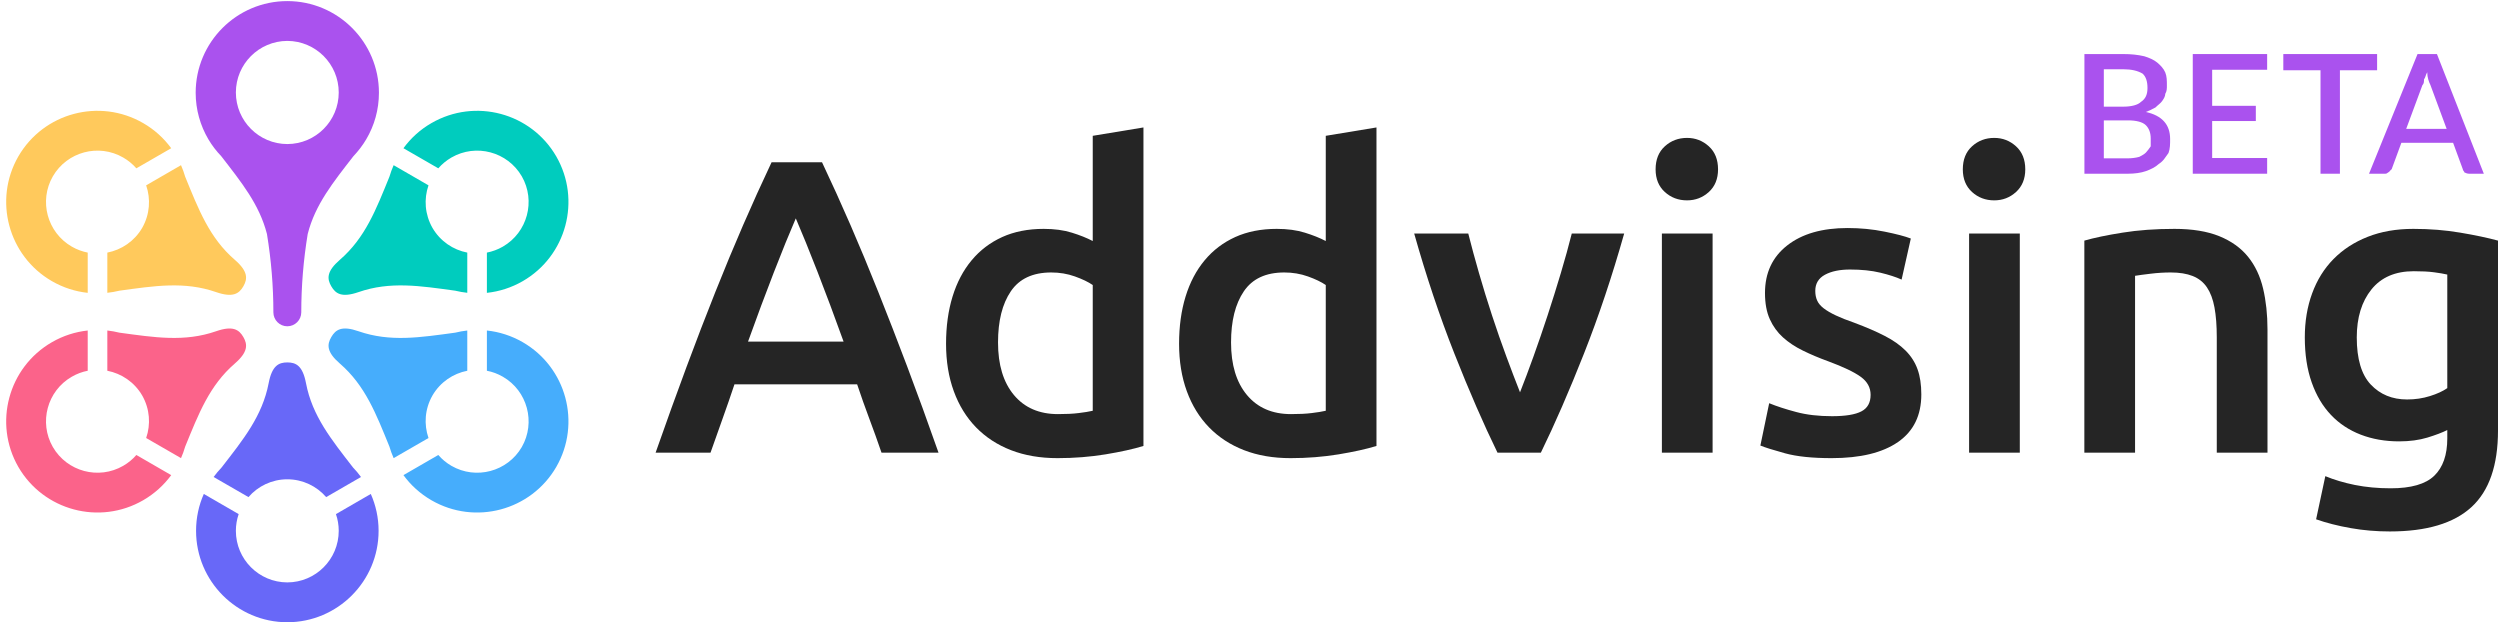 <?xml version="1.0" encoding="UTF-8" standalone="no"?>
<!DOCTYPE svg PUBLIC "-//W3C//DTD SVG 1.1//EN" "http://www.w3.org/Graphics/SVG/1.1/DTD/svg11.dtd">
<svg width="100%" height="100%" viewBox="0 0 976 243" version="1.1" xmlns="http://www.w3.org/2000/svg" xmlns:xlink="http://www.w3.org/1999/xlink" xml:space="preserve" xmlns:serif="http://www.serif.com/" style="fill-rule:evenodd;clip-rule:evenodd;stroke-linejoin:round;stroke-miterlimit:2;">
    <g transform="matrix(1,0,0,1,-11305.5,-2157.36)">
        <g transform="matrix(1,0,0,1,1527.26,612.086)">
            <g transform="matrix(1.914,0,0,1.914,-6852.93,-1364.23)">
                <g transform="matrix(1,0,0,1,0.393,0)">
                    <path d="M8744.59,1583.82C8744.59,1578.5 8744.15,1573.17 8743.28,1567.85C8741.74,1561.82 8738.06,1557.28 8733.95,1551.97C8732.95,1550.93 8732.07,1549.78 8731.33,1548.53C8729.69,1545.74 8728.74,1542.5 8728.74,1539.03C8728.74,1528.72 8737.12,1520.34 8747.43,1520.34C8757.75,1520.34 8766.12,1528.72 8766.12,1539.03C8766.12,1542.5 8765.18,1545.74 8763.53,1548.53C8762.79,1549.78 8761.91,1550.93 8760.92,1551.97C8756.8,1557.28 8753.12,1561.82 8751.59,1567.85C8750.72,1573.17 8750.28,1578.5 8750.28,1583.82C8750.28,1585.39 8749,1586.67 8747.43,1586.67C8745.86,1586.67 8744.59,1585.39 8744.59,1583.82ZM8747.43,1528.46C8741.64,1528.48 8736.94,1533.19 8736.94,1538.98C8736.94,1544.78 8741.64,1549.49 8747.43,1549.5C8753.23,1549.49 8757.92,1544.78 8757.92,1538.98C8757.92,1533.19 8753.23,1528.48 8747.43,1528.46Z" style="fill:rgb(170,82,238);"/>
                </g>
                <g transform="matrix(1,0,0,1,0.393,0)">
                    <path d="M8706.72,1579.85C8704.22,1579.58 8701.73,1578.8 8699.41,1577.46C8690.51,1572.32 8687.45,1560.92 8692.57,1552.02C8697.72,1543.12 8709.12,1540.08 8718.02,1545.22C8720.34,1546.55 8722.26,1548.32 8723.75,1550.35L8716.64,1554.45C8715.9,1553.6 8715,1552.85 8713.96,1552.25C8708.94,1549.35 8702.52,1551.07 8699.61,1556.08C8696.72,1561.1 8698.45,1567.52 8703.47,1570.42C8704.51,1571.02 8705.61,1571.42 8706.72,1571.64L8706.72,1579.85ZM8725.75,1553.81C8726.08,1554.58 8726.37,1555.36 8726.6,1556.16C8729.33,1562.84 8731.54,1568.63 8736.72,1573.11C8739.45,1575.48 8739.34,1576.99 8738.47,1578.51C8737.59,1580.03 8736.33,1580.88 8732.91,1579.7C8726.44,1577.45 8720.33,1578.43 8713.18,1579.41C8712.37,1579.61 8711.55,1579.75 8710.72,1579.84L8710.72,1571.64C8713.6,1571.08 8716.24,1569.33 8717.83,1566.6C8719.4,1563.85 8719.6,1560.69 8718.64,1557.92L8725.75,1553.81Z" style="fill:rgb(255,201,92);"/>
                </g>
                <g transform="matrix(1,0,0,1,0.393,0)">
                    <path d="M8710.72,1587.53C8711.55,1587.62 8712.37,1587.77 8713.18,1587.97C8720.33,1588.94 8726.44,1589.93 8732.91,1587.68C8736.33,1586.49 8737.59,1587.35 8738.47,1588.87C8739.34,1590.38 8739.45,1591.9 8736.72,1594.27C8731.54,1598.75 8729.33,1604.54 8726.6,1611.21C8726.37,1612.01 8726.08,1612.8 8725.75,1613.56L8718.64,1609.46C8719.6,1606.68 8719.4,1603.53 8717.83,1600.78C8716.24,1598.05 8713.6,1596.3 8710.72,1595.74L8710.72,1587.53ZM8723.75,1617.03C8722.26,1619.06 8720.34,1620.82 8718.02,1622.16C8709.12,1627.3 8697.72,1624.25 8692.57,1615.36C8687.45,1606.45 8690.51,1595.06 8699.41,1589.92C8701.73,1588.58 8704.22,1587.8 8706.72,1587.53L8706.72,1595.74C8705.61,1595.95 8704.51,1596.36 8703.47,1596.96C8698.45,1599.85 8696.72,1606.28 8699.61,1611.3C8702.52,1616.31 8708.94,1618.03 8713.96,1615.13C8715,1614.53 8715.9,1613.78 8716.64,1612.92L8723.75,1617.03Z" style="fill:rgb(251,99,138);"/>
                </g>
                <g transform="matrix(1,0,0,1,0.393,0)">
                    <path d="M8732.4,1617.41C8732.9,1616.73 8733.43,1616.09 8734.01,1615.49C8738.43,1609.79 8742.34,1604.98 8743.63,1598.26C8744.31,1594.7 8745.68,1594.04 8747.43,1594.04C8749.19,1594.04 8750.56,1594.7 8751.24,1598.26C8752.52,1604.98 8756.44,1609.79 8760.85,1615.49C8761.43,1616.09 8761.97,1616.73 8762.46,1617.41L8755.36,1621.51C8753.43,1619.29 8750.59,1617.88 8747.43,1617.88C8744.27,1617.88 8741.43,1619.29 8739.51,1621.51L8732.4,1617.41ZM8764.46,1620.87C8765.48,1623.17 8766.05,1625.72 8766.05,1628.39C8766.05,1638.67 8757.71,1647.02 8747.43,1647.04C8737.16,1647.02 8728.82,1638.67 8728.82,1628.39C8728.82,1625.72 8729.38,1623.17 8730.4,1620.87L8737.51,1624.98C8737.14,1626.05 8736.94,1627.2 8736.94,1628.39C8736.94,1634.19 8741.64,1638.9 8747.43,1638.91C8753.23,1638.9 8757.92,1634.19 8757.92,1628.39C8757.92,1627.2 8757.72,1626.05 8757.35,1624.98L8764.46,1620.87Z" style="fill:rgb(104,104,248);"/>
                </g>
                <g transform="matrix(1,0,0,1,0.393,0)">
                    <path d="M8769.12,1613.56C8768.78,1612.8 8768.5,1612.01 8768.26,1611.21C8765.54,1604.54 8763.33,1598.75 8758.15,1594.27C8755.41,1591.9 8755.52,1590.38 8756.4,1588.87C8757.28,1587.35 8758.53,1586.49 8761.95,1587.68C8768.42,1589.93 8774.54,1588.94 8781.68,1587.97C8782.49,1587.77 8783.32,1587.62 8784.14,1587.53L8784.14,1595.74C8781.26,1596.3 8778.63,1598.05 8777.04,1600.78C8775.47,1603.53 8775.27,1606.68 8776.23,1609.46L8769.12,1613.56ZM8788.14,1587.53C8790.65,1587.8 8793.14,1588.58 8795.46,1589.92C8804.36,1595.06 8807.42,1606.45 8802.29,1615.36C8797.14,1624.25 8785.74,1627.3 8776.84,1622.16C8774.52,1620.82 8772.6,1619.06 8771.12,1617.03L8778.23,1612.92C8778.97,1613.78 8779.87,1614.53 8780.9,1615.13C8785.92,1618.03 8792.35,1616.31 8795.26,1611.3C8798.14,1606.28 8796.41,1599.85 8791.4,1596.96C8790.36,1596.36 8789.26,1595.95 8788.14,1595.74L8788.14,1587.53Z" style="fill:rgb(70,173,252);"/>
                </g>
                <g transform="matrix(1,0,0,1,0.393,0)">
                    <path d="M8784.14,1579.84C8783.32,1579.75 8782.49,1579.61 8781.68,1579.41C8774.54,1578.43 8768.42,1577.45 8761.95,1579.7C8758.53,1580.88 8757.28,1580.03 8756.4,1578.51C8755.52,1576.99 8755.41,1575.48 8758.15,1573.11C8763.33,1568.63 8765.54,1562.84 8768.26,1556.16C8768.5,1555.36 8768.78,1554.58 8769.12,1553.81L8776.23,1557.92C8775.27,1560.69 8775.47,1563.85 8777.04,1566.6C8778.63,1569.33 8781.26,1571.08 8784.14,1571.64L8784.14,1579.84ZM8771.12,1550.35C8772.6,1548.32 8774.52,1546.55 8776.84,1545.22C8785.74,1540.08 8797.14,1543.12 8802.29,1552.02C8807.42,1560.92 8804.36,1572.32 8795.46,1577.46C8793.14,1578.8 8790.65,1579.58 8788.14,1579.85L8788.14,1571.64C8789.26,1571.42 8790.36,1571.02 8791.4,1570.42C8796.41,1567.52 8798.14,1561.1 8795.26,1556.08C8792.35,1551.07 8785.92,1549.35 8780.9,1552.25C8779.87,1552.85 8778.97,1553.6 8778.23,1554.45L8771.12,1550.35Z" style="fill:rgb(0,204,190);"/>
                </g>
            </g>
            <g transform="matrix(1.57,0,0,1.57,8917.91,-915.148)">
                <path d="M767.18,1679.71C766.205,1676.86 765.195,1674.05 764.15,1671.27C763.105,1668.49 762.095,1665.64 761.12,1662.72L730.614,1662.72C729.64,1665.64 728.647,1668.51 727.637,1671.32C726.627,1674.13 725.634,1676.93 724.659,1679.71L711.004,1679.71C713.711,1672 716.28,1664.88 718.709,1658.35C721.139,1651.82 723.516,1645.63 725.842,1639.8C728.167,1633.96 730.475,1628.4 732.766,1623.12C735.057,1617.84 737.418,1612.63 739.847,1607.49L752.383,1607.49C754.814,1612.63 757.176,1617.84 759.469,1623.12C761.762,1628.4 764.072,1633.96 766.4,1639.8C768.728,1645.63 771.126,1651.82 773.592,1658.35C776.059,1664.88 778.647,1672 781.356,1679.71L767.18,1679.71ZM745.867,1621.45C744.269,1625.14 742.446,1629.62 740.396,1634.9C738.346,1640.18 736.21,1645.91 733.987,1652.09L757.748,1652.09C755.525,1645.91 753.371,1640.14 751.287,1634.79C749.202,1629.44 747.396,1625 745.867,1621.45Z" style="fill:rgb(37,37,37);fill-rule:nonzero;"/>
                <path d="M796.152,1652.3C796.152,1657.86 797.472,1662.22 800.112,1665.38C802.752,1668.54 806.4,1670.12 811.055,1670.12C813.069,1670.12 814.789,1670.04 816.213,1669.86C817.638,1669.69 818.801,1669.5 819.705,1669.29L819.705,1638.02C818.593,1637.26 817.116,1636.55 815.275,1635.89C813.434,1635.23 811.471,1634.9 809.387,1634.9C804.802,1634.9 801.449,1636.46 799.33,1639.59C797.211,1642.71 796.152,1646.95 796.152,1652.3ZM832.315,1678.04C829.813,1678.81 826.67,1679.5 822.883,1680.13C819.097,1680.75 815.119,1681.07 810.95,1681.07C806.643,1681.07 802.787,1680.41 799.382,1679.09C795.978,1677.77 793.077,1675.87 790.68,1673.41C788.283,1670.94 786.442,1667.95 785.157,1664.44C783.872,1660.93 783.229,1656.99 783.229,1652.62C783.229,1648.31 783.767,1644.4 784.844,1640.89C785.921,1637.38 787.502,1634.38 789.586,1631.88C791.67,1629.37 794.206,1627.45 797.194,1626.09C800.181,1624.74 803.621,1624.06 807.511,1624.06C810.151,1624.06 812.479,1624.37 814.494,1625C816.509,1625.62 818.245,1626.32 819.705,1627.08L819.705,1600.92L832.315,1598.84L832.315,1678.04Z" style="fill:rgb(37,37,37);fill-rule:nonzero;"/>
                <path d="M854.096,1652.3C854.096,1657.86 855.416,1662.22 858.056,1665.38C860.696,1668.54 864.344,1670.12 868.999,1670.12C871.014,1670.12 872.733,1670.04 874.157,1669.86C875.582,1669.69 876.745,1669.5 877.649,1669.29L877.649,1638.02C876.537,1637.26 875.061,1636.55 873.219,1635.89C871.378,1635.23 869.416,1634.9 867.331,1634.9C862.746,1634.9 859.393,1636.46 857.274,1639.59C855.155,1642.71 854.096,1646.95 854.096,1652.3ZM890.259,1678.04C887.758,1678.81 884.614,1679.5 880.827,1680.13C877.041,1680.75 873.063,1681.07 868.895,1681.07C864.587,1681.07 860.731,1680.41 857.327,1679.09C853.922,1677.77 851.021,1675.87 848.624,1673.41C846.228,1670.94 844.386,1667.95 843.101,1664.44C841.816,1660.93 841.173,1656.99 841.173,1652.62C841.173,1648.31 841.711,1644.4 842.788,1640.89C843.865,1637.38 845.446,1634.38 847.53,1631.88C849.615,1629.37 852.15,1627.45 855.138,1626.09C858.126,1624.74 861.565,1624.06 865.455,1624.06C868.096,1624.06 870.423,1624.37 872.438,1625C874.453,1625.62 876.19,1626.32 877.649,1627.08L877.649,1600.92L890.259,1598.84L890.259,1678.04Z" style="fill:rgb(37,37,37);fill-rule:nonzero;"/>
                <path d="M920.353,1679.71C916.865,1672.56 913.29,1664.34 909.627,1655.06C905.964,1645.79 902.633,1635.84 899.633,1625.21L913.082,1625.21C913.85,1628.26 914.739,1631.55 915.75,1635.05C916.761,1638.56 917.843,1642.07 918.994,1645.58C920.145,1649.09 921.331,1652.49 922.552,1655.79C923.773,1659.09 924.906,1662.06 925.953,1664.7C926.999,1662.06 928.116,1659.09 929.302,1655.79C930.488,1652.49 931.656,1649.09 932.807,1645.58C933.957,1642.07 935.056,1638.56 936.103,1635.05C937.149,1631.55 938.056,1628.26 938.824,1625.21L951.854,1625.21C948.854,1635.84 945.523,1645.79 941.86,1655.06C938.198,1664.34 934.622,1672.56 931.134,1679.71L920.353,1679.71Z" style="fill:rgb(37,37,37);fill-rule:nonzero;"/>
                <path d="M973.84,1679.71L961.23,1679.71L961.23,1625.21L973.84,1625.21L973.84,1679.71ZM975.195,1609.26C975.195,1611.62 974.431,1613.5 972.902,1614.89C971.374,1616.28 969.567,1616.97 967.483,1616.97C965.329,1616.97 963.488,1616.28 961.96,1614.89C960.431,1613.5 959.667,1611.62 959.667,1609.26C959.667,1606.83 960.431,1604.92 961.96,1603.53C963.488,1602.14 965.329,1601.44 967.483,1601.44C969.567,1601.44 971.374,1602.14 972.902,1603.53C974.431,1604.92 975.195,1606.83 975.195,1609.26Z" style="fill:rgb(37,37,37);fill-rule:nonzero;"/>
                <path d="M1003.54,1670.64C1006.88,1670.64 1009.31,1670.24 1010.84,1669.44C1012.37,1668.65 1013.13,1667.27 1013.13,1665.33C1013.13,1663.52 1012.31,1662.03 1010.68,1660.85C1009.05,1659.67 1006.36,1658.38 1002.6,1656.99C1000.31,1656.16 998.209,1655.27 996.299,1654.33C994.388,1653.4 992.738,1652.3 991.348,1651.05C989.959,1649.8 988.865,1648.29 988.066,1646.52C987.267,1644.75 986.867,1642.58 986.867,1640C986.867,1635 988.708,1631.06 992.391,1628.18C996.073,1625.29 1001.08,1623.85 1007.4,1623.85C1010.59,1623.85 1013.65,1624.15 1016.57,1624.74C1019.49,1625.33 1021.68,1625.9 1023.13,1626.46L1020.84,1636.67C1019.45,1636.04 1017.68,1635.47 1015.53,1634.95C1013.37,1634.43 1010.87,1634.17 1008.02,1634.17C1005.45,1634.17 1003.37,1634.6 1001.77,1635.47C1000.17,1636.34 999.373,1637.68 999.373,1639.48C999.373,1640.39 999.529,1641.19 999.842,1641.88C1000.15,1642.58 1000.69,1643.22 1001.46,1643.81C1002.22,1644.4 1003.23,1644.99 1004.48,1645.58C1005.73,1646.17 1007.26,1646.78 1009.07,1647.4C1012.05,1648.52 1014.59,1649.61 1016.67,1650.69C1018.76,1651.76 1020.48,1652.98 1021.83,1654.33C1023.19,1655.69 1024.18,1657.24 1024.8,1658.97C1025.43,1660.71 1025.74,1662.79 1025.74,1665.23C1025.74,1670.44 1023.81,1674.38 1019.96,1677.05C1016.1,1679.73 1010.59,1681.07 1003.44,1681.07C998.644,1681.07 994.788,1680.67 991.87,1679.87C988.951,1679.07 986.902,1678.42 985.721,1677.94L987.909,1667.41C989.785,1668.18 992.026,1668.91 994.631,1669.6C997.237,1670.3 1000.21,1670.64 1003.54,1670.64Z" style="fill:rgb(37,37,37);fill-rule:nonzero;"/>
                <path d="M1050.23,1679.71L1037.62,1679.71L1037.62,1625.21L1050.23,1625.21L1050.23,1679.71ZM1051.59,1609.26C1051.59,1611.62 1050.82,1613.5 1049.29,1614.89C1047.76,1616.28 1045.96,1616.97 1043.87,1616.97C1041.72,1616.97 1039.88,1616.28 1038.35,1614.89C1036.82,1613.5 1036.06,1611.62 1036.06,1609.26C1036.06,1606.83 1036.82,1604.92 1038.35,1603.53C1039.88,1602.14 1041.72,1601.44 1043.87,1601.44C1045.96,1601.44 1047.76,1602.14 1049.29,1603.53C1050.82,1604.92 1051.59,1606.83 1051.59,1609.26Z" style="fill:rgb(37,37,37);fill-rule:nonzero;"/>
                <path d="M1066.28,1626.98C1068.71,1626.28 1071.87,1625.62 1075.76,1625C1079.65,1624.37 1083.96,1624.06 1088.69,1624.06C1093.13,1624.06 1096.85,1624.67 1099.84,1625.88C1102.83,1627.1 1105.2,1628.8 1106.98,1630.99C1108.75,1633.18 1110,1635.82 1110.73,1638.91C1111.46,1642 1111.82,1645.39 1111.82,1649.07L1111.82,1679.71L1099.21,1679.71L1099.21,1651.05C1099.21,1648.13 1099.02,1645.65 1098.64,1643.6C1098.26,1641.55 1097.63,1639.88 1096.76,1638.6C1095.89,1637.31 1094.71,1636.37 1093.22,1635.78C1091.73,1635.19 1089.9,1634.9 1087.75,1634.9C1086.15,1634.9 1084.48,1635 1082.75,1635.21C1081.01,1635.42 1079.72,1635.59 1078.89,1635.73L1078.89,1679.71L1066.28,1679.71L1066.28,1626.98Z" style="fill:rgb(37,37,37);fill-rule:nonzero;"/>
                <path d="M1134.02,1651.05C1134.02,1656.4 1135.18,1660.31 1137.51,1662.78C1139.84,1665.24 1142.84,1666.48 1146.53,1666.48C1148.54,1666.48 1150.43,1666.2 1152.21,1665.64C1153.98,1665.09 1155.42,1664.43 1156.53,1663.66L1156.53,1635.42C1155.63,1635.21 1154.52,1635.02 1153.2,1634.85C1151.88,1634.67 1150.21,1634.59 1148.19,1634.59C1143.61,1634.59 1140.1,1636.1 1137.67,1639.12C1135.24,1642.14 1134.02,1646.12 1134.02,1651.05ZM1169.14,1674.19C1169.14,1682.87 1166.93,1689.23 1162.52,1693.26C1158.11,1697.29 1151.36,1699.3 1142.25,1699.3C1138.92,1699.3 1135.67,1699.03 1132.51,1698.47C1129.35,1697.91 1126.48,1697.18 1123.91,1696.28L1126.2,1685.55C1128.36,1686.45 1130.81,1687.18 1133.55,1687.74C1136.3,1688.29 1139.27,1688.57 1142.46,1688.57C1147.53,1688.57 1151.15,1687.53 1153.3,1685.44C1155.45,1683.36 1156.53,1680.27 1156.53,1676.17L1156.53,1674.08C1155.28,1674.71 1153.63,1675.33 1151.58,1675.96C1149.53,1676.58 1147.19,1676.9 1144.55,1676.9C1141.07,1676.9 1137.89,1676.34 1135.01,1675.23C1132.13,1674.12 1129.66,1672.49 1127.61,1670.33C1125.56,1668.18 1123.96,1665.49 1122.82,1662.26C1121.67,1659.02 1121.1,1655.29 1121.1,1651.05C1121.1,1647.09 1121.7,1643.44 1122.92,1640.11C1124.14,1636.77 1125.91,1633.92 1128.24,1631.56C1130.56,1629.2 1133.39,1627.36 1136.73,1626.04C1140.07,1624.72 1143.85,1624.06 1148.09,1624.06C1152.19,1624.06 1156.08,1624.37 1159.76,1625C1163.44,1625.62 1166.57,1626.28 1169.14,1626.98L1169.14,1674.19Z" style="fill:rgb(37,37,37);fill-rule:nonzero;"/>
            </g>
        </g>
        <g transform="matrix(6.313,0,0,6.313,-62853.3,-889.699)">
            <path d="M11878.6,492.456C11878.8,492.456 11879.1,492.424 11879.3,492.361C11879.4,492.298 11879.6,492.211 11879.7,492.102C11879.8,491.992 11879.9,491.863 11880,491.714C11880,491.564 11880,491.404 11880,491.233C11880,490.884 11879.9,490.609 11879.7,490.408C11879.5,490.208 11879.1,490.108 11878.6,490.108L11877.1,490.108L11877.1,492.456L11878.6,492.456ZM11877.1,486.947L11877.1,489.26L11878.3,489.26C11878.8,489.26 11879.2,489.16 11879.4,488.962C11879.7,488.763 11879.8,488.477 11879.8,488.103C11879.8,487.696 11879.7,487.401 11879.5,487.219C11879.2,487.038 11878.8,486.947 11878.3,486.947L11877.1,486.947ZM11878.3,486.007C11878.8,486.007 11879.2,486.052 11879.6,486.143C11879.9,486.234 11880.2,486.363 11880.4,486.531C11880.6,486.699 11880.8,486.903 11880.9,487.145C11881,487.387 11881,487.658 11881,487.96C11881,488.134 11881,488.303 11880.9,488.466C11880.9,488.628 11880.8,488.781 11880.7,488.923C11880.6,489.065 11880.4,489.193 11880.3,489.306C11880.1,489.419 11879.9,489.513 11879.7,489.589C11880.7,489.811 11881.2,490.368 11881.2,491.259C11881.2,491.574 11881.2,491.863 11881.1,492.125C11880.9,492.387 11880.8,492.613 11880.5,492.803C11880.3,492.993 11880,493.141 11879.7,493.247C11879.4,493.354 11879,493.407 11878.6,493.407L11875.9,493.407L11875.9,486.007L11878.3,486.007Z" style="fill:rgb(170,82,238);"/>
            <path d="M11887.2,492.436L11887.2,493.407L11882.6,493.407L11882.6,486.007L11887.2,486.007L11887.2,486.978L11883.8,486.978L11883.8,489.208L11886.5,489.208L11886.5,490.149L11883.8,490.149L11883.8,492.436L11887.2,492.436Z" style="fill:rgb(170,82,238);"/>
            <path d="M11894,487.009L11891.7,487.009L11891.7,493.407L11890.5,493.407L11890.5,487.009L11888.2,487.009L11888.2,486.007L11894,486.007L11894,487.009Z" style="fill:rgb(170,82,238);"/>
            <path d="M11898.3,490.632L11897.3,487.929C11897.2,487.72 11897.1,487.454 11897.1,487.132C11897,487.293 11897,487.441 11896.9,487.577C11896.9,487.712 11896.9,487.831 11896.8,487.934L11895.8,490.632L11898.3,490.632ZM11900.6,493.407L11899.7,493.407C11899.6,493.407 11899.5,493.38 11899.4,493.327C11899.4,493.274 11899.3,493.208 11899.3,493.129L11898.7,491.495L11895.5,491.495L11894.9,493.129C11894.8,493.198 11894.8,493.261 11894.7,493.319C11894.6,493.378 11894.6,493.407 11894.5,493.407L11893.5,493.407L11896.5,486.007L11897.7,486.007L11900.6,493.407Z" style="fill:rgb(170,82,238);"/>
        </g>
    </g>
</svg>
